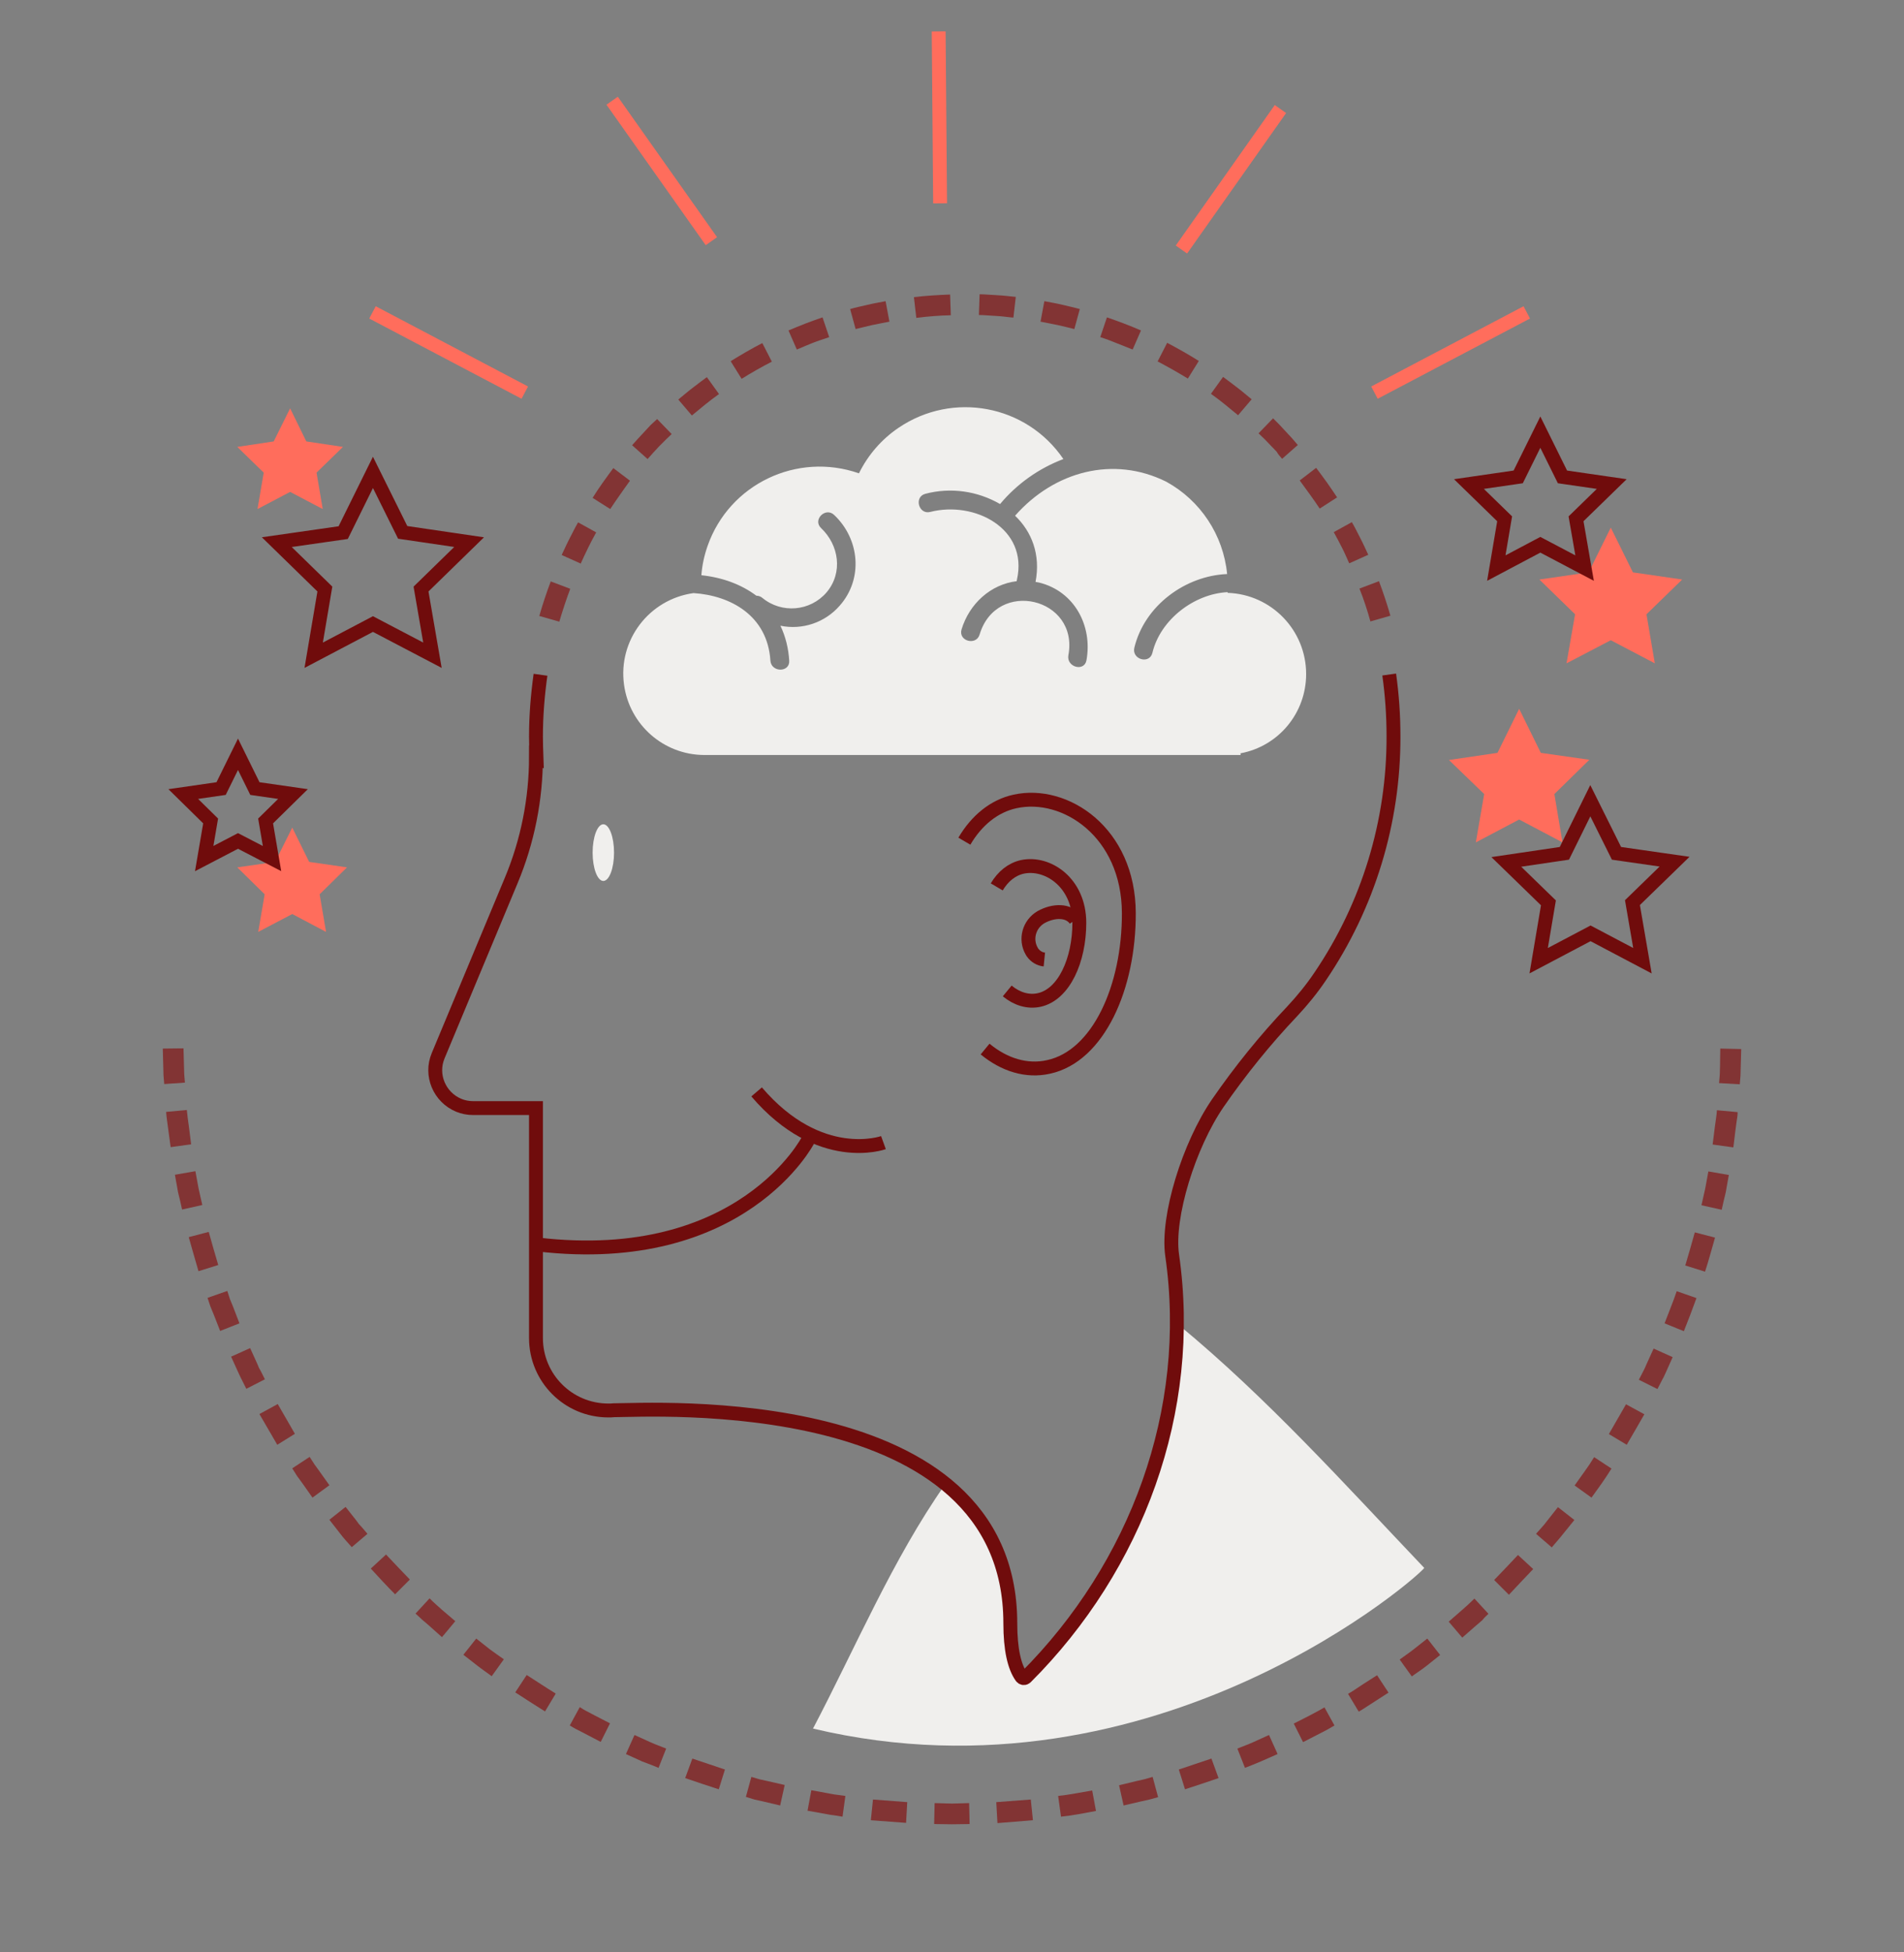 <?xml version="1.0" encoding="utf-8"?>
<!-- Generator: Adobe Illustrator 23.0.6, SVG Export Plug-In . SVG Version: 6.00 Build 0)  -->
<svg version="1.1" id="Layer_1" xmlns="http://www.w3.org/2000/svg" xmlns:xlink="http://www.w3.org/1999/xlink" x="0px" y="0px"
	 viewBox="0 0 800 820" style="enable-background:new 0 0 800 820;" xml:space="preserve">
<rect x="0" y="0" width="800" height="820" fill="#808080" stroke="none"/>
<style type="text/css">
	.st0{opacity:0.9;}
	.st1{fill:none;}
	.st2{fill-rule:evenodd;clip-rule:evenodd;fill:#822B2B;}
	.st3{opacity:0.9;fill:#FCFBF9;enable-background:new    ;}
	.st4{fill:none;stroke:#700C0C;stroke-width:5.83;stroke-miterlimit:10;}
	.st5{fill:none;stroke:#FF6D5C;stroke-width:5.83;stroke-miterlimit:10;}
	.st6{fill:#FF6D5C;}
</style>
<title>MindsOpen</title>
<g>
	<g id="Illustrations">
		<g id="Minds_Open_Illustration">
			<g id="MO-Circle_Bottom" class="st0">
				<path class="st1" d="M685,434.5c-0.1,23-2.9,45.9-8.3,68.2l84.9,20.9c7.1-29.2,10.7-59.1,10.8-89.1L685,434.5z"/>
				<path class="st2" d="M726.4,493.5l-8.6-1.5l-1.3,7.1c-0.5,2.4-1.1,4.7-1.6,7.1l8.5,1.9c0.5-2.4,1.1-4.8,1.7-7.3L726.4,493.5z"/>
				<path class="st2" d="M730.1,467.1l-8.7-0.8c-0.1,1.2-0.2,2.4-0.4,3.6l-0.5,3.6l-0.9,7.2l8.7,1.2l0.9-7.4l0.5-3.7
					C729.9,469.6,730.1,468.4,730.1,467.1z"/>
				<polygon class="st2" points="731.6,440.6 722.8,440.4 722.7,447.7 722.6,451.3 722.3,454.9 731,455.4 731.3,451.7 731.4,448 
									"/>
				<path class="st1" d="M676.7,502.7c-0.6,2.8-1.4,5.5-2.2,8.3l-2.4,8.3l-2.8,8.1l-1.4,4.1c-0.4,1.4-1,2.7-1.5,4l-3.2,8l-0.8,2
					l-0.9,2l-1.8,3.9l-1.7,3.9c-0.6,1.3-1.1,2.6-1.8,3.9l-3.9,7.7l77.3,40.7l5.1-10c0.9-1.7,1.6-3.4,2.4-5.1l2.3-5.1l2.3-5.1
					l1.2-2.6l1-2.6l4.1-10.5c0.7-1.8,1.4-3.5,2-5.3l1.8-5.3l3.6-10.7l3.1-10.8c1-3.6,2.1-7.2,2.9-10.9L676.7,502.7z"/>
				<polygon class="st2" points="702.8,570 694.8,566.4 691.8,573 691.1,574.6 690.3,576.2 688.6,579.5 696.4,583.4 698.1,580.1 
					699,578.4 699.8,576.7 				"/>
				<polygon class="st2" points="712.8,545.2 704.5,542.3 703.3,545.7 702,549.1 699.4,555.8 707.5,559.1 710.2,552.2 711.5,548.7 
									"/>
				<path class="st2" d="M720.6,519.8l-8.5-2.2c-1.3,4.6-2.6,9.3-4,13.9l8.3,2.6C718,529.3,719.2,524.5,720.6,519.8z"/>
				<path class="st1" d="M652.3,566.9c-0.7,1.3-1.3,2.6-2,3.8l-2.2,3.7l-4.3,7.5l-4.6,7.2c-1.5,2.4-3,4.9-4.8,7.2l-5,7l-1.2,1.8
					l-1.3,1.7l-2.7,3.4l-2.7,3.4c-0.9,1.1-1.7,2.3-2.7,3.3l-5.7,6.5l65.4,58l7.3-8.5c1.2-1.4,2.4-2.9,3.5-4.4l3.5-4.4l3.5-4.4
					l1.7-2.2l1.6-2.3l6.5-9.2c2.2-3,4.2-6.2,6.2-9.3s4.1-6.3,6-9.5l5.6-9.8l2.8-4.9c0.9-1.6,1.7-3.3,2.6-5L652.3,566.9z"/>
				<path class="st2" d="M661.5,638.4l-6.9-5.4l-4.5,5.7c-0.7,1-1.5,1.9-2.3,2.8l-2.4,2.7l6.6,5.7l2.4-2.8c0.8-0.9,1.6-1.9,2.4-2.9
					L661.5,638.4z"/>
				<polygon class="st2" points="677.1,616.8 669.8,612 667.9,615 665.8,618 661.6,623.9 668.7,629 673,623 675.1,619.9 				"/>
				<path class="st2" d="M690.9,594l-7.7-4.2l-7.2,12.5l7.5,4.5C686,602.6,688.4,598.3,690.9,594z"/>
				<path class="st1" d="M613.2,623.4c-1,1.1-1.8,2.2-2.8,3.2l-3,3.1l-5.9,6.2l-6.2,5.9l-3.1,3c-1,1-2.2,1.9-3.2,2.8l-6.5,5.7
					c-1.1,1-2.2,1.8-3.3,2.7l-3.4,2.7l-3.4,2.7l-1.7,1.3l-1.8,1.2l-7,5l49.7,71.9l9.2-6.5l2.3-1.6l2.2-1.7l4.4-3.5l4.4-3.5
					c1.5-1.2,3-2.3,4.4-3.5l8.5-7.3c1.4-1.2,2.9-2.4,4.2-3.7l4.1-3.9l8.1-7.8l7.8-8.1l3.9-4.1c1.3-1.4,2.5-2.8,3.7-4.2L613.2,623.4z
					"/>
				<path class="st2" d="M605.1,695.1l-5.4-6.9l-5.7,4.5c-1.9,1.5-3.9,2.8-5.9,4.3l5.1,7.1c2-1.5,4.1-2.8,6-4.3L605.1,695.1z"/>
				<path class="st2" d="M625.4,677.8l-5.9-6.4c-0.9,0.8-1.7,1.7-2.6,2.5l-2.7,2.4l-5.5,4.8l5.7,6.7l5.6-4.9l2.8-2.4
					C623.6,679.5,624.5,678.6,625.4,677.8z"/>
				<path class="st2" d="M644.2,659l-6.4-5.9c-3.3,3.5-6.6,7-10,10.5l6.2,6.2C637.4,666.2,640.8,662.5,644.2,659z"/>
				<path class="st1" d="M561.8,669c-2.3,1.7-4.8,3.2-7.2,4.8l-7.2,4.6l-7.5,4.3l-3.7,2.2c-1.3,0.7-2.6,1.3-3.8,2l-7.7,3.9
					c-1.3,0.7-2.6,1.2-3.9,1.8l-3.9,1.8l-3.9,1.8l-2,0.9l-2,0.8l-8,3.2l31,81.7l10.5-4.1l2.6-1l2.6-1.2l5.1-2.3l5.1-2.3
					c1.7-0.8,3.4-1.5,5.1-2.4l10-5.1c1.7-0.9,3.3-1.7,5-2.6l4.9-2.8l9.7-5.6c3.2-2,6.3-4,9.5-6s6.3-4,9.4-6.2L561.8,669z"/>
				<path class="st2" d="M536.8,736.7l-3.6-8l-6.6,3c-2.2,1-4.5,1.8-6.7,2.7l3.2,8.1c2.3-0.9,4.6-1.8,6.9-2.8L536.8,736.7z"/>
				<path class="st2" d="M560.7,724.7l-4.2-7.6c-1,0.6-2.1,1.2-3.2,1.8l-3.2,1.7l-6.5,3.3l3.9,7.8l6.6-3.4l3.3-1.7
					C558.5,726,559.6,725.3,560.7,724.7z"/>
				<path class="st2" d="M583.4,710.9l-4.8-7.3l-6.1,3.9l-3,2c-1,0.7-2,1.3-3.1,1.9l4.5,7.5c1.1-0.6,2.1-1.3,3.2-2l3.1-2
					L583.4,710.9z"/>
				<path class="st1" d="M501,701c-1.3,0.5-2.6,1.1-4,1.5l-4.1,1.4l-8.1,2.8l-8.3,2.3c-2.8,0.8-5.5,1.6-8.3,2.2l-8.4,1.9l-2.1,0.5
					c-0.7,0.2-1.4,0.3-2.1,0.4l-4.2,0.8c-2.8,0.5-5.6,1-8.5,1.5l-8.5,1.1l10.4,86.8l11.2-1.4c3.7-0.6,7.4-1.3,11.1-1.9l5.5-1
					c0.9-0.2,1.8-0.3,2.8-0.5l2.8-0.6l11-2.6c3.7-0.8,7.3-1.9,10.9-2.9l10.8-3.1l10.7-3.6l5.3-1.8c1.8-0.6,3.5-1.3,5.3-2L501,701z"
					/>
				<path class="st2" d="M460.5,760.6l-1.6-8.6c-4.8,0.8-9.5,1.8-14.3,2.3l1.2,8.7C450.8,762.5,455.6,761.5,460.5,760.6z"/>
				<polygon class="st2" points="486.6,754.8 484.3,746.3 480.8,747.3 477.3,748.1 470.2,749.8 472.1,758.3 479.4,756.6 483,755.8 
									"/>
				<path class="st2" d="M512,746.8l-3-8.2c-4.6,1.5-9.1,3.1-13.7,4.6l2.6,8.3C502.6,750,507.3,748.4,512,746.8z"/>
				<path class="st1" d="M434.4,717.3l-4.3,0.5c-1.4,0.2-2.9,0.2-4.3,0.4l-8.6,0.7c-2.9,0.3-5.7,0.2-8.6,0.3l-8.6,0.2l-8.6-0.2
					c-2.9-0.1-5.8,0-8.6-0.3l-8.6-0.7c-1.4-0.1-2.9-0.2-4.3-0.4l-4.3-0.5l-10.4,86.8l5.6,0.7c1.9,0.3,3.7,0.3,5.6,0.5l11.2,0.8
					c3.7,0.4,7.5,0.3,11.2,0.5l11.2,0.3l11.2-0.3c3.7-0.1,7.5-0.1,11.2-0.5l11.2-0.8c1.9-0.2,3.7-0.2,5.6-0.5l5.6-0.7L434.4,717.3z"
					/>
				<polygon class="st2" points="380.7,765.6 381.2,756.9 366.8,755.8 365.9,764.5 				"/>
				<polygon class="st2" points="407.4,766.1 407.2,757.3 400,757.5 392.7,757.3 392.5,766.1 400,766.2 				"/>
				<polygon class="st2" points="434,764.5 433.1,755.8 418.6,756.9 419.1,765.7 				"/>
				<path class="st1" d="M365.6,717.3l-8.5-1.1c-2.8-0.5-5.6-1-8.5-1.5l-4.2-0.8c-0.7-0.1-1.4-0.2-2.1-0.4l-2.1-0.5l-8.4-1.9
					c-2.8-0.6-5.5-1.4-8.3-2.2l-8.3-2.3l-8.1-2.8l-4.1-1.4c-1.4-0.4-2.7-1-4-1.5l-31,81.7c1.8,0.7,3.5,1.4,5.3,2l5.3,1.8l10.7,3.6
					l10.8,3.1c3.6,1,7.2,2.1,10.9,2.9l11,2.5l2.7,0.6c0.9,0.2,1.8,0.3,2.8,0.5l5.5,1c3.7,0.7,7.4,1.3,11.1,1.9l11.1,1.4L365.6,717.3
					z"/>
				<path class="st2" d="M302,751.5l2.6-8.3c-4.6-1.5-9.2-3.1-13.7-4.6l-3,8.2C292.6,748.4,297.3,750,302,751.5z"/>
				<polygon class="st2" points="327.8,758.3 329.7,749.7 322.7,748.1 319.1,747.3 315.7,746.3 313.4,754.7 317,755.8 320.6,756.6 
									"/>
				<path class="st2" d="M354,763l1.2-8.7l-3.6-0.5c-1.2-0.1-2.4-0.4-3.6-0.6l-7.1-1.3l-1.6,8.6l7.3,1.3c1.2,0.2,2.4,0.5,3.7,0.6
					L354,763z"/>
				<path class="st1" d="M299,701l-8-3.2l-2-0.8l-2-0.9l-3.8-1.8l-3.9-1.8c-1.3-0.6-2.6-1.1-3.9-1.8l-7.7-3.9
					c-1.3-0.7-2.6-1.3-3.8-2l-3.7-2.1l-7.5-4.3l-7.2-4.6c-2.4-1.6-4.9-3-7.2-4.8l-49.7,71.9c3,2.2,6.2,4.2,9.4,6.2s6.3,4.1,9.5,6
					l9.8,5.6l4.9,2.8c1.6,0.9,3.3,1.7,5,2.6l10,5.1c1.6,0.9,3.4,1.6,5.1,2.4l5.1,2.3l5.1,2.3l2.6,1.2l2.6,1l10.5,4.1L299,701z"/>
				<path class="st2" d="M229,718.8l4.5-7.5c-4.1-2.5-8.1-5.2-12.2-7.8l-4.8,7.3C220.7,713.5,224.8,716.2,229,718.8z"/>
				<path class="st2" d="M252.4,731.6l3.9-7.8l-6.4-3.3l-3.2-1.7c-1.1-0.5-2.1-1.2-3.1-1.8l-4.2,7.7c1.1,0.6,2.1,1.3,3.2,1.8
					l3.3,1.7L252.4,731.6z"/>
				<path class="st2" d="M276.7,742.5l3.2-8.1c-2.2-0.9-4.5-1.7-6.7-2.7l-6.6-3l-3.6,8l6.8,3.1C272.1,740.7,274.4,741.5,276.7,742.5
					z"/>
				<path class="st1" d="M238.2,669l-7-5l-1.8-1.2l-1.7-1.3l-3.4-2.7l-3.4-2.7c-1.1-0.9-2.3-1.7-3.3-2.7l-6.5-5.6
					c-1.1-1-2.2-1.8-3.2-2.8l-3.1-3l-6.3-5.9l-5.9-6.2l-3-3.1c-1-1-1.9-2.2-2.8-3.2l-65.4,58c1.2,1.4,2.4,2.8,3.7,4.2l3.9,4.1
					l7.8,8.1l8.1,7.8l4.1,3.9c1.4,1.3,2.8,2.5,4.2,3.7l8.5,7.3c1.4,1.2,2.9,2.4,4.4,3.5l4.4,3.5l4.4,3.5l2.2,1.7l2.3,1.6l9.2,6.5
					L238.2,669z"/>
				<path class="st2" d="M166,669.6l6.2-6.2c-3.4-3.5-6.7-7-10-10.5l-6.4,5.9C159.1,662.4,162.5,666.1,166,669.6z"/>
				<path class="st2" d="M185.7,687.6l5.6-6.7l-5.5-4.7l-2.7-2.4c-0.9-0.8-1.8-1.7-2.6-2.5l-5.9,6.4c0.9,0.8,1.8,1.7,2.7,2.5
					l2.8,2.4L185.7,687.6z"/>
				<path class="st2" d="M206.6,704l5.1-7.1c-2-1.4-4-2.8-5.9-4.2l-5.7-4.5l-5.4,6.8l5.9,4.6C202.5,701.1,204.6,702.5,206.6,704z"/>
				<path class="st1" d="M186.7,623.4l-5.6-6.5c-1-1.1-1.8-2.2-2.7-3.3l-2.7-3.4l-2.6-3.4l-1.3-1.7l-1.2-1.8l-5-7
					c-1.7-2.3-3.2-4.8-4.8-7.2l-4.6-7.3l-4.3-7.5l-2.1-3.7c-0.7-1.2-1.3-2.5-2-3.8l-77.3,40.7c0.9,1.7,1.7,3.3,2.6,5l2.8,4.9
					l5.6,9.8c2,3.2,4,6.3,6,9.5s4,6.3,6.2,9.3l6.5,9.2l1.6,2.3l1.7,2.2l3.5,4.4l3.5,4.4c1.2,1.5,2.3,3,3.5,4.4l7.4,8.5L186.7,623.4z
					"/>
				<polygon class="st2" points="116.5,606.8 123.9,602.2 116.7,589.7 109,593.9 				"/>
				<polygon class="st2" points="131.3,629 138.4,623.8 134.2,617.9 132.1,615 130.1,611.9 122.8,616.7 124.8,619.9 127,622.9 				
					"/>
				<polygon class="st2" points="147.8,649.8 154.4,644.2 152,641.4 150.8,640.1 149.7,638.6 145.2,632.9 138.4,638.3 143,644.2 
					144.1,645.6 145.3,647 				"/>
				<path class="st1" d="M147.7,566.9l-3.9-7.7c-0.7-1.3-1.2-2.6-1.8-3.9l-1.8-3.9l-1.8-3.9l-0.9-2l-0.8-2l-3.2-8
					c-0.5-1.3-1.1-2.6-1.5-4l-1.4-4.1l-2.8-8.1l-2.3-8.3c-0.8-2.8-1.6-5.5-2.2-8.3l-84.9,20.9c0.8,3.7,1.9,7.3,2.9,10.9l3.1,10.8
					l3.6,10.7l1.8,5.3c0.6,1.8,1.3,3.5,2,5.3L56,577l1,2.6l1.1,2.6l2.3,5.1l2.3,5.1c0.8,1.7,1.5,3.4,2.4,5.1l5.1,10L147.7,566.9z"/>
				<path class="st2" d="M83.4,533.9l8.3-2.6c-1.4-4.6-2.7-9.3-4-13.9l-8.4,2.2C80.7,524.4,82,529.2,83.4,533.9z"/>
				<polygon class="st2" points="92.5,559 100.6,555.8 98,549 96.6,545.6 95.5,542.2 87.2,545.1 88.4,548.7 89.8,552.1 				"/>
				<polygon class="st2" points="103.5,583.3 111.3,579.3 109.7,576.1 108.8,574.5 108.1,572.8 105.1,566.2 97.1,569.8 100.2,576.6 
					101,578.3 101.8,579.9 				"/>
				<path class="st1" d="M123.3,502.7c-5.4-22.3-8.2-45.2-8.3-68.2H27.7c0.1,30,3.7,59.9,10.8,89.1L123.3,502.7z"/>
				<polygon class="st2" points="69,455.3 77.7,454.7 77.4,451.1 77.3,447.5 77.1,440.3 68.4,440.4 68.6,447.9 68.7,451.6 				"/>
				<path class="st2" d="M71.7,481.8l8.6-1.2l-0.9-7.2l-0.5-3.6c-0.1-1.2-0.3-2.4-0.4-3.6l-8.7,0.8c0.1,1.2,0.2,2.5,0.4,3.7l0.5,3.7
					L71.7,481.8z"/>
				<path class="st2" d="M76.5,508l8.5-1.9c-0.5-2.3-1.1-4.7-1.6-7.1l-1.3-7.1l-8.6,1.5l1.3,7.3C75.4,503.1,76,505.6,76.5,508z"/>
			</g>
			<path id="MO-Brain" class="st3" d="M548.8,283.1c0-18.4-14.6-33.5-33-34.1c0-0.1,0-0.2,0-0.3c-14.1,0.7-28.3,11.6-31.6,25.5
				c-1.2,4.9-8.7,2.8-7.6-2.1c4.3-17.9,21.6-30.3,39-31c-1.6-16.4-11.2-30.9-25.6-38.8c-22.2-11-47-4.4-63.5,14.3
				c7,6.7,10.8,16.3,8.6,27.8c0.5,0.1,1.1,0.2,1.6,0.3c14.8,3.7,22.4,18.2,19.8,32.6c-0.9,5-8.5,2.9-7.6-2.1
				c4.5-24.2-30.2-32.4-37.3-8.7c-1.4,4.8-9,2.8-7.6-2.1c3.3-10.9,12.3-19,23.2-20.3c0-0.2,0-0.4,0.1-0.7
				c4.8-21.5-17.9-33.1-36.4-28.4c-4.9,1.3-7-6.3-2.1-7.6c10.6-2.8,21.9-1.2,31.4,4.3c7.1-8.5,16.3-15,26.6-18.9
				c-15.5-22.8-46.5-28.6-69.3-13.1c-7.1,4.8-12.8,11.4-16.6,19.1c-26-9.1-54.5,4.5-63.6,30.5c-1.4,4-2.3,8.1-2.6,12.3
				c8.7,0.9,16.7,3.8,23.1,8.6c0.9,0,1.8,0.3,2.5,0.9c8.1,6.7,20.1,5.7,27-2.3c7-8.3,5.2-19.9-2.3-27c-3.7-3.5,1.9-9,5.5-5.5
				c10.7,10.1,12.3,26.8,2.3,38.1c-6.2,7.1-15.7,10.3-24.9,8.4c2.2,4.6,3.4,9.6,3.7,14.7c0.3,5-7.5,5-7.9,0
				c-1.2-19-16.8-27.4-32.3-28.4c-18.7,2.6-31.8,19.8-29.2,38.5c2.3,16.8,16.6,29.4,33.6,29.5h225.5l-0.1-0.7
				C537.3,313.4,548.8,299.4,548.8,283.1z"/>
			<g id="MO-Ear">
				<path class="st4" d="M413.9,440.6c8,6.6,17.4,9.6,26.7,7.5c21-4.6,33.8-33.6,33.7-64.6c-0.1-34-26.8-51.5-47.8-46.9
					c-8.8,1.9-16.2,8-21.3,16.7"/>
				<path class="st4" d="M423.2,416.2c4,3.3,8.7,4.8,13.4,3.8c10.5-2.3,16.9-16.8,16.9-32.4c0-17-13.4-25.8-24-23.5
					c-4.4,1-8.1,4-10.7,8.4"/>
				<path class="st4" d="M451.9,386.3c-2.8-4.1-9.1-4.1-14.5-1.1c-5,2.9-6.8,9.3-3.9,14.3c0.1,0.2,0.2,0.3,0.3,0.5
					c1.2,1.7,3,2.8,5,3"/>
			</g>
			<g id="MO-Head_Top" class="st0">
				<path class="st1" d="M622.8,255.5c-8-32.2-23.1-62.2-44.1-87.9l-67.6,55.4l2.4,3l2.2,3l1.1,1.5c0.4,0.5,0.7,1,1.1,1.6l2.1,3.1
					l2,3.2l1,1.6l0.9,1.6l1.9,3.3l1.7,3.4l0.9,1.7l0.8,1.7l1.6,3.4l1.4,3.5l0.7,1.7l0.6,1.8l1.3,3.5l1.1,3.6l0.6,1.8l0.5,1.8l1,3.6
					L622.8,255.5z"/>
				<path class="st2" d="M554.5,213.6l7.3-4.7c-1.4-2.1-2.8-4.2-4.3-6.3s-3-4.1-4.5-6.1l-6.9,5.3c1.4,2,2.9,3.9,4.3,5.9
					S553.2,211.6,554.5,213.6z"/>
				<path class="st2" d="M566.9,236.6l8-3.6c-1.1-2.3-2.1-4.6-3.3-6.9s-2.3-4.6-3.6-6.8l-7.6,4.2c1.2,2.1,2.3,4.3,3.4,6.4
					S565.9,234.4,566.9,236.6z"/>
				<path class="st2" d="M575.8,261l8.4-2.4c-1.4-4.9-3-9.7-4.8-14.5l-8.2,3.1C573,251.7,574.5,256.3,575.8,261z"/>
				<path class="st1" d="M578.7,167.6c-1.3-1.6-2.6-3.2-4-4.7s-2.7-3.1-4.1-4.6c-2.8-3-5.6-6-8.6-8.9c-5.9-5.8-12.1-11.2-18.6-16.3
					c-3.3-2.5-6.5-5-10-7.4s-6.8-4.6-10.3-6.8c-7-4.3-14.3-8.3-21.7-11.8l-37.5,79c18.3,8.7,34.4,21.3,47.2,37L578.7,167.6z"/>
				<path class="st2" d="M499.1,159l4.6-7.4c-4.3-2.7-8.7-5.2-13.3-7.6l-4,7.8C490.8,154.1,495,156.5,499.1,159z"/>
				<path class="st2" d="M520.2,174.4l5.7-6.7c-2-1.6-3.9-3.3-5.9-4.8s-4-3.1-6.1-4.6l-5.1,7.1c2,1.4,3.9,2.9,5.8,4.4
					S518.3,172.9,520.2,174.4z"/>
				<path class="st2" d="M538.7,192.7l6.6-5.8c-0.8-1-1.7-1.9-2.5-2.9l-2.6-2.8c-0.9-0.9-1.7-1.9-2.6-2.8l-2.7-2.7l-6.1,6.3l2.6,2.5
					c0.9,0.9,1.7,1.8,2.5,2.6l2.5,2.6C537.1,190.9,537.9,191.8,538.7,192.7z"/>
				<path class="st1" d="M501.4,107c-14.9-7.1-30.6-12.5-46.8-16.1c-16.1-3.6-32.6-5.4-49.1-5.4v87.4c10.1,0,20.1,1.1,30,3.3
					c9.8,2.2,19.4,5.5,28.4,9.9L501.4,107z"/>
				<path class="st2" d="M425.8,133.4l1-8.7c-2.5-0.2-5-0.6-7.6-0.7s-5.1-0.4-7.6-0.4l-0.3,8.7c2.4,0,4.8,0.3,7.3,0.4
					S423.3,133.2,425.8,133.4z"/>
				<path class="st2" d="M451.4,138.2l2.3-8.4c-2.5-0.7-5-1.2-7.4-1.8s-5-1-7.5-1.5l-1.6,8.6c2.4,0.5,4.8,0.9,7.1,1.4
					S449,137.6,451.4,138.2z"/>
				<path class="st2" d="M475.9,146.8l3.5-8c-2.3-1-4.7-2-7.1-2.9s-4.8-1.8-7.2-2.6l-2.8,8.3c2.3,0.7,4.6,1.6,6.8,2.5
					S473.7,145.9,475.9,146.8z"/>
				<path class="st1" d="M405.5,85.4c-16.5,0-33,1.9-49.1,5.4c-16.2,3.6-31.8,9-46.8,16.1l37.5,79c9.1-4.3,18.6-7.6,28.4-9.8
					c9.9-2.2,19.9-3.3,30-3.3V85.4z"/>
				<path class="st2" d="M348.4,141.6l-2.8-8.3c-2.4,0.8-4.8,1.7-7.2,2.6s-4.7,1.9-7.1,2.9l3.5,8c2.2-0.9,4.4-1.9,6.7-2.8
					S346.1,142.4,348.4,141.6z"/>
				<path class="st2" d="M373.7,135.1l-1.6-8.6c-2.5,0.5-5,0.9-7.5,1.5s-5,1.1-7.4,1.8l2.3,8.4c2.3-0.6,4.7-1.1,7.1-1.7
					C368.9,136,371.3,135.6,373.7,135.1z"/>
				<path class="st2" d="M399.5,132.4l-0.3-8.7c-5.1,0.2-10.2,0.5-15.2,1.1l1,8.7C389.8,132.9,394.7,132.5,399.5,132.4z"/>
				<path class="st1" d="M309.5,107c-7.5,3.5-14.7,7.5-21.8,11.8c-3.5,2.2-7,4.4-10.3,6.8s-6.7,4.8-10,7.4
					c-6.5,5.1-12.7,10.5-18.6,16.3c-3,2.8-5.8,5.9-8.6,8.9c-1.4,1.5-2.7,3.1-4.1,4.6s-2.7,3.1-4,4.7l67.6,55.4
					c12.8-15.7,28.9-28.3,47.2-37L309.5,107z"/>
				<polygon class="st2" points="282.2,182.3 276.1,176 273.3,178.6 270.7,181.4 268.1,184.2 265.6,187 272.1,192.8 274.5,190.1 
					277,187.4 279.6,184.8 				"/>
				<path class="st2" d="M302.1,165.5l-5.1-7.1c-2.1,1.5-4.1,3.1-6.1,4.6s-3.9,3.2-5.9,4.8l5.7,6.7c1.9-1.5,3.7-3.1,5.6-4.6
					S300.1,166.9,302.1,165.5z"/>
				<path class="st2" d="M324.3,151.9l-4-7.8c-4.5,2.3-8.9,4.9-13.3,7.6l4.6,7.4C315.8,156.5,320,154.1,324.3,151.9z"/>
				<path class="st1" d="M232.2,167.6c-21,25.7-36.1,55.7-44.1,87.9l84.8,21l1-3.6l0.5-1.8l0.6-1.8l1.1-3.6l1.3-3.5l0.6-1.8l0.7-1.7
					l1.4-3.5l1.6-3.4l0.8-1.7l0.9-1.7l1.7-3.4l1.9-3.3l0.9-1.6l1-1.6l2-3.2l2.1-3.1c0.4-0.5,0.7-1,1.1-1.6l1.1-1.5l2.2-3l2.4-3
					L232.2,167.6z"/>
				<path class="st2" d="M239.6,247.3l-8.2-3.1c-1.8,4.8-3.4,9.6-4.8,14.5l8.4,2.4C236.4,256.4,237.9,251.8,239.6,247.3z"/>
				<path class="st2" d="M250.5,223.6l-7.6-4.2c-1.3,2.2-2.4,4.5-3.6,6.8s-2.2,4.6-3.3,6.9l8,3.6c1-2.2,2-4.4,3.1-6.6
					S249.3,225.7,250.5,223.6z"/>
				<path class="st2" d="M264.7,201.9l-7-5.3c-1.5,2-3,4.1-4.5,6.2s-2.9,4.2-4.2,6.3l7.4,4.7c1.3-2,2.7-4,4.1-6
					S263.3,203.8,264.7,201.9z"/>
			</g>
			<g id="MO-Exclamations">
				<line class="st5" x1="156.5" y1="131.2" x2="220.5" y2="164.9"/>
				<line class="st5" x1="257.2" y1="42.3" x2="298.9" y2="101.3"/>
				<line class="st5" x1="538" y1="45.8" x2="496.4" y2="104.8"/>
				<line class="st5" x1="641.5" y1="131.2" x2="577.5" y2="164.9"/>
				<line class="st5" x1="394.4" y1="13.2" x2="395" y2="85.4"/>
			</g>
			<g id="MO-Face">
				<path class="st3" d="M598.4,658.5c-33.3-35-65.8-71.2-103.1-102l-1.7,3.8c0.8,1.2,4,61.4-43.6,122.8
					c-0.7,0.9-20.8,21.5-20.8,21.5c-1.5-3.1-2.8-9.2-3.9-16.2c-0.3-1-0.5-2-0.5-3c-2.3-14.9-0.3-38.8-27.8-61.8
					c-21.9,31.2-37.7,68.7-55.4,102.4C486.7,760.5,599,659.6,598.4,658.5z"/>
				<path class="st4" d="M227.1,283.4c-1.2,8.6-1.9,17.2-1.9,25.9c0,2.9,0.1,5.8,0.2,8.6l-0.2-0.1l0,0c0,17.8-3.5,35.5-10.4,52
					l-30.7,73.6c-3.4,8.1,0.5,17.4,8.6,20.8c1.9,0.8,4,1.2,6.1,1.2h26.4v96.6c0,16.8,13.6,30.4,30.4,30.4c0.8,0,1.5,0,2.3-0.1
					c15.6,0,166.6-9.3,166.6,89.5c0,11,1.7,18.3,4.7,22.5c0.4,0.5,1.1,0.7,1.6,0.3c0.1,0,0.1-0.1,0.2-0.1l0,0
					c46.6-46.6,70.9-112.1,61.5-177.3c-2.3-16.2,7.1-46.3,19.2-63.9c9.4-13.6,19.8-26.5,31.2-38.5c4.3-4.6,8.3-9.5,11.8-14.7
					c20.2-29.8,30.9-64.9,30.8-100.9c0-8.7-0.6-17.3-1.8-25.9"/>
				<path class="st4" d="M339.6,478.7c0,0-27.6,54-113.6,44"/>
				<path class="st4" d="M371.2,479.9c0,0-26.8,9.7-53.3-21.3"/>
				<ellipse class="st3" cx="253.5" cy="358.1" rx="4.5" ry="11.9"/>
			</g>
			<g id="MO-Stars_8:00">
				<polygon class="st6" points="122.8,347.6 129.9,362 145.8,364.3 134.3,375.6 137,391.4 122.8,383.9 108.5,391.4 111.2,375.6 
					99.7,364.3 115.6,362 				"/>
				<polygon class="st4" points="100,316.8 107.1,331.2 123.1,333.5 111.6,344.8 114.3,360.6 100,353.2 85.8,360.6 88.5,344.8 
					77,333.5 92.9,331.2 				"/>
			</g>
			<g id="MO-Stars_10:00">
				<polygon class="st6" points="121.9,171.5 128.7,185.4 144.1,187.7 133,198.5 135.6,213.8 121.9,206.6 108.2,213.8 110.8,198.5 
					99.7,187.7 115,185.4 				"/>
				<polygon class="st4" points="156.7,198.4 169.2,223.6 197.1,227.7 176.9,247.4 181.7,275.2 156.7,262.1 131.8,275.2 
					136.5,247.4 116.3,227.7 144.2,223.7 				"/>
			</g>
			<g id="MO-Stars_4:00">
				<polygon class="st6" points="638.3,297.7 647.4,316.2 667.8,319.1 653.1,333.5 656.5,353.8 638.3,344.2 620.1,353.8 
					623.6,333.5 608.8,319.2 629.2,316.2 				"/>
				<polygon class="st4" points="668.2,336.3 679.2,358.4 703.6,361.9 685.9,379.1 690.1,403.5 668.3,392 646.5,403.5 650.6,379.2 
					632.9,362 657.3,358.4 				"/>
			</g>
			<g id="MO-Stars_2:00">
				<polygon class="st6" points="676.8,221.6 686.1,240.4 706.8,243.4 691.8,258 695.3,278.6 676.8,268.9 658.2,278.6 661.8,258 
					646.8,243.4 667.5,240.4 				"/>
				<polygon class="st4" points="647.2,181.5 656.5,200.3 677.2,203.3 662.2,217.9 665.8,238.6 647.2,228.8 628.7,238.6 
					632.2,217.9 617.2,203.3 637.9,200.3 				"/>
			</g>
		</g>
	</g>
</g>
</svg>
